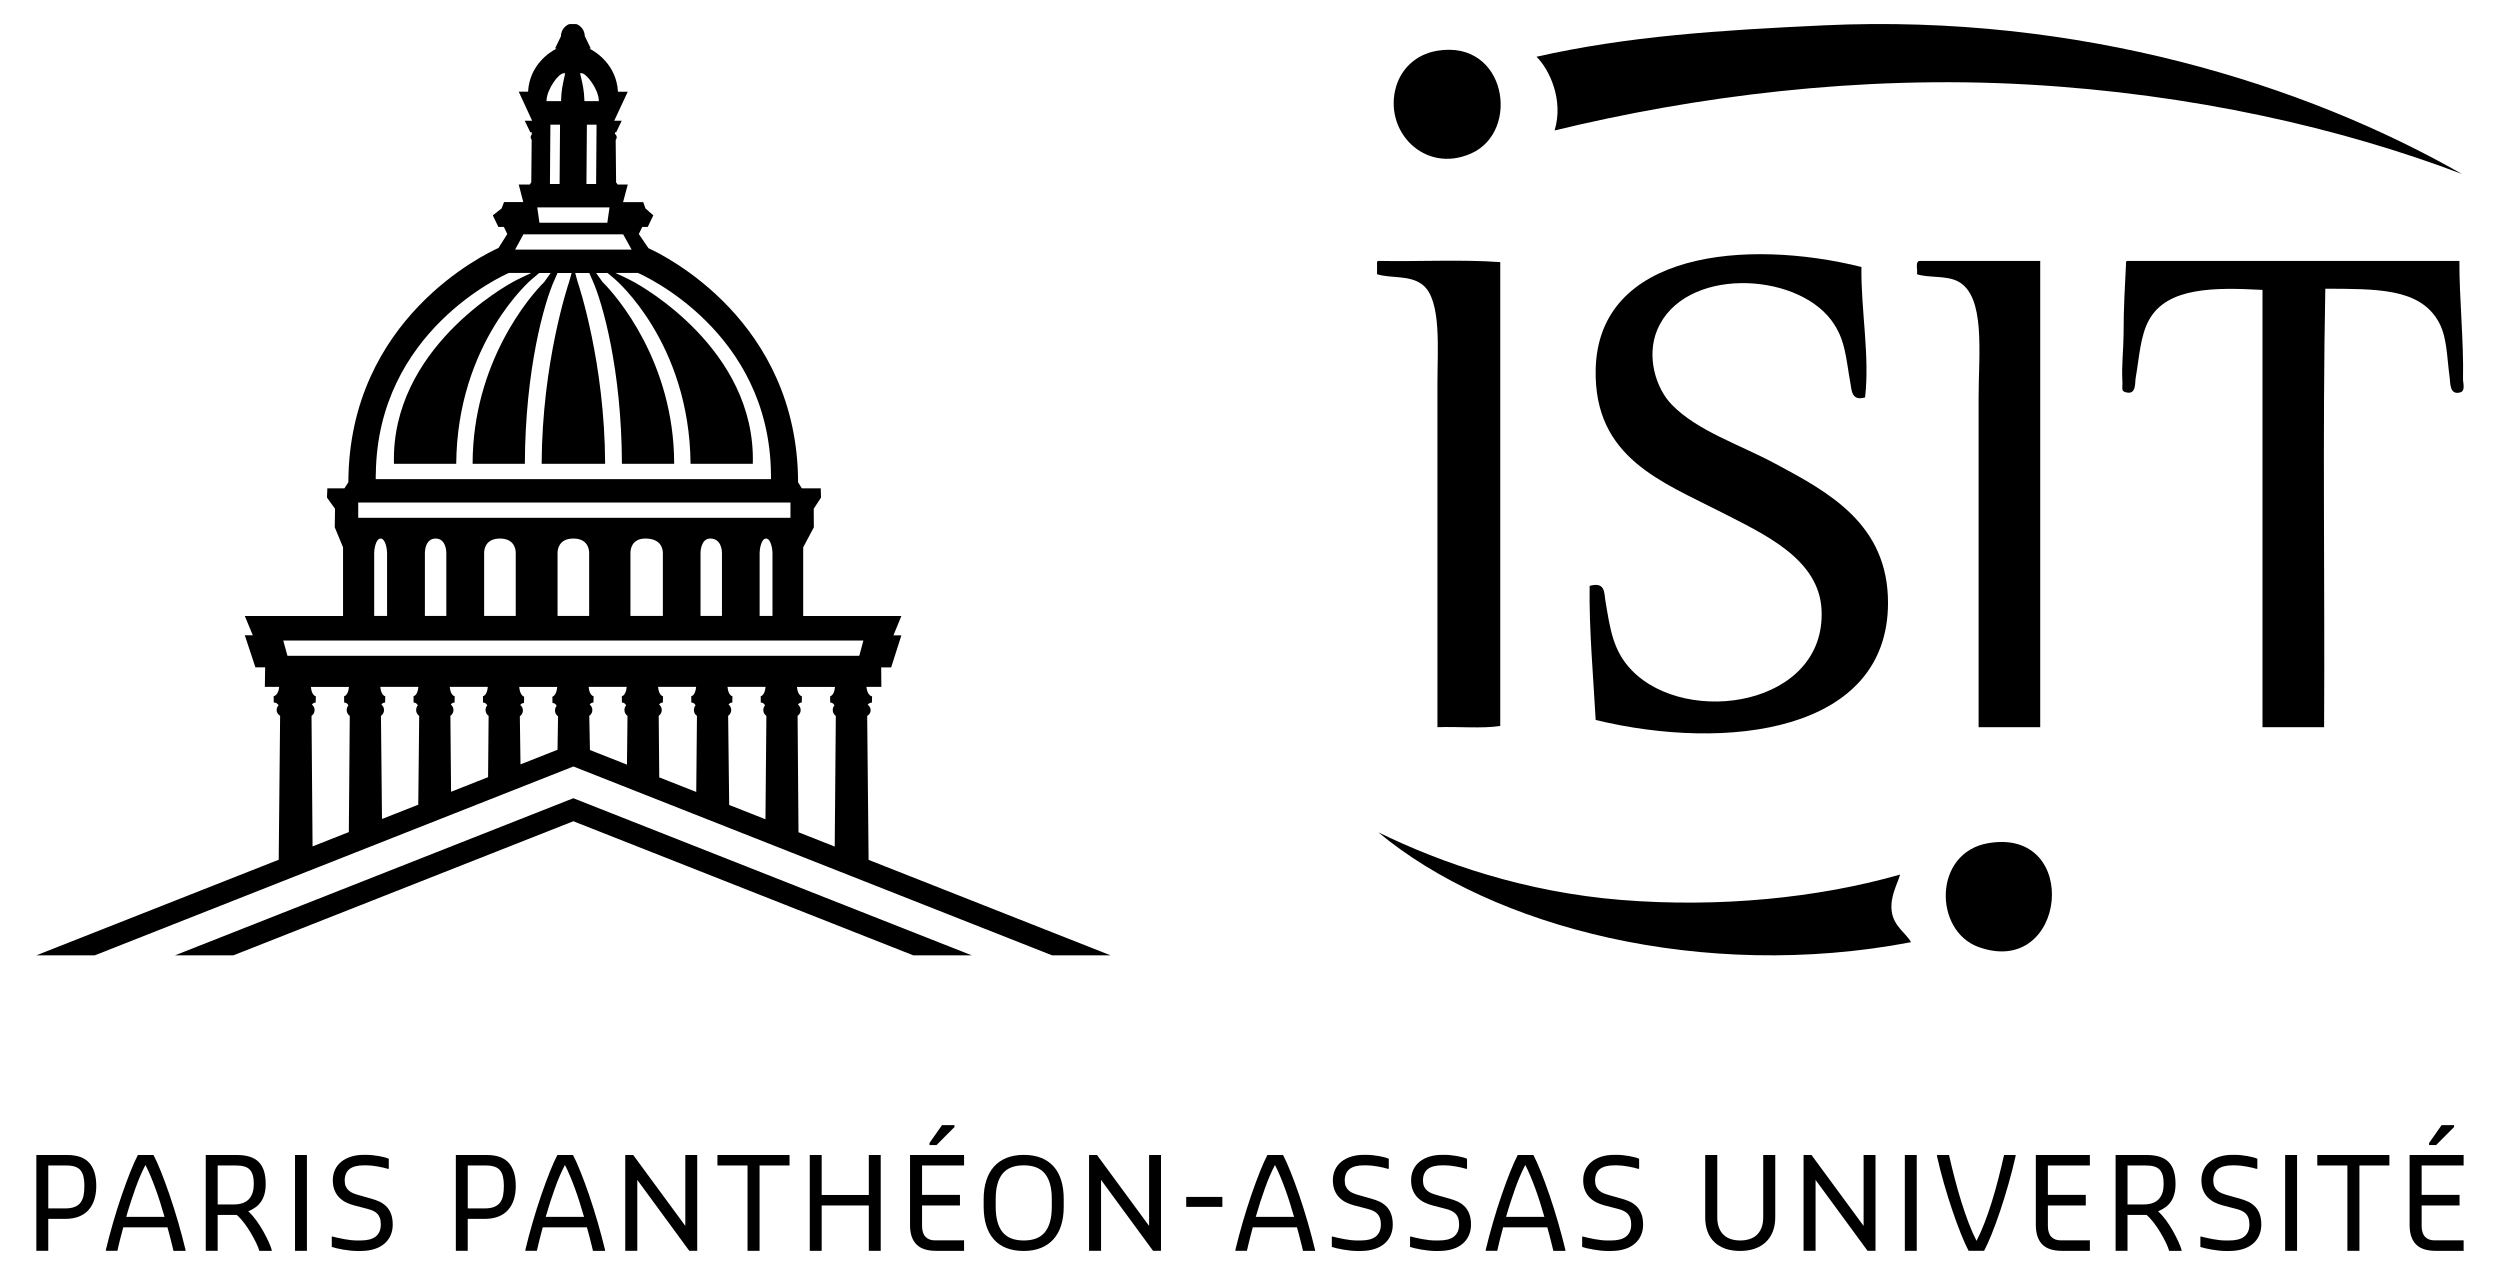 <?xml version="1.0" encoding="UTF-8"?>
<svg id="Calque_1" data-name="Calque 1" xmlns="http://www.w3.org/2000/svg" viewBox="0 0 199.035 101.508">
  <g>
    <path d="M195.995,13.847c-9.607-3.645-21.413-6.371-34.526-7.117-13.55-.771-26.619.968-37.7,3.655.741-2.448-.432-4.879-1.443-5.867,7.224-1.633,14.511-2.111,22.889-2.501,20.349-.947,38.318,4.707,50.779,11.829Z"/>
    <path d="M114.44,4.038c5.479-.9,6.657,6.4,2.693,8.175-3.728,1.669-7.065-1.811-5.963-5.386.387-1.254,1.461-2.492,3.27-2.789Z"/>
    <path d="M148.197,21.253c-.056,3.35.677,7.1.288,10.387-1.078.32-1.069-.592-1.154-1.058-.374-2.04-.381-3.557-1.539-5.097-2.914-3.876-11.739-4.23-13.849.769-.883,2.092-.134,4.638,1.154,5.963,2.035,2.093,5.316,3.131,8.271,4.713,4.23,2.264,8.944,4.798,8.944,11.06,0,10.332-12.845,11.862-23.274,9.329-.191-3.464-.534-7.288-.481-10.675,1.257-.355,1.152.573,1.25,1.154.39,2.317.608,4.027,2.116,5.578,4.393,4.518,15.451,2.813,15.099-4.809-.189-4.083-4.565-6.036-7.982-7.79-4.729-2.428-10.144-4.323-10.002-11.348.19-9.396,12.026-10.449,21.158-8.175Z"/>
    <path d="M109.728,20.772c3.206.064,6.667-.127,9.713.096v36.93c-1.478.222-3.364.034-5.001.096v-27.313c0-2.803.335-6.667-1.154-7.886-1.018-.834-2.588-.51-3.654-.866v-.769c-.008-.137-.016-.272.096-.289Z"/>
    <path d="M152.813,20.772h9.617v37.123h-4.905c0-7.7-0-17.559,0-26.255,0-3.499.572-8.066-1.635-9.233-.943-.499-2.355-.264-3.27-.577.06-.357-.156-.99.192-1.058Z"/>
    <path d="M169.355,20.772h26.447c-.018,2.879.354,6.364.289,9.425-.006.282.233.992-.289,1.058-.783.185-.723-.819-.769-1.154-.246-1.773-.195-3.355-.962-4.616-1.544-2.541-4.856-2.478-8.944-2.5-.225,11.445-.032,23.306-.096,34.911h-4.905V23.08c-3.789-.199-7.593-.241-9.04,2.404-.693,1.266-.768,2.955-1.058,4.616-.063.36.053,1.281-.673,1.154-.552-.096-.343-.29-.385-.962-.071-1.131.096-2.618.096-3.655,0-2.338.119-3.92.192-5.578-.008-.137-.016-.272.096-.289Z"/>
    <path d="M158.295,67.127c7.456-1.272,6.251,10.794-.769,8.271-3.584-1.288-3.635-7.519.769-8.271Z"/>
    <path d="M109.728,66.261c5.093,2.493,11.744,4.772,19.331,5.386,7.8.631,15.69-.15,22.216-2.02-.237.807-.805,1.755-.673,2.885.146,1.259,1.207,1.823,1.539,2.5-16.593,3.165-33.319-1.164-42.412-8.752Z"/>
  </g>
  <g>
    <path d="M2.894,99.583v-7.629h2.467c.394,0,.737.052,1.029.157s.532.263.719.473.326.468.417.774c.092.304.138.658.138,1.058,0,.399-.052.761-.153,1.083-.102.322-.255.599-.458.828-.203.231-.462.407-.775.53-.312.121-.672.183-1.081.183h-1.355v2.543h-.948ZM3.843,96.206h1.355c.306,0,.561-.042.765-.127.205-.085.36-.206.469-.366.109-.16.184-.344.225-.554.041-.21.061-.457.061-.742,0-.286-.023-.53-.071-.733-.047-.203-.124-.371-.229-.504-.105-.132-.251-.23-.439-.294-.187-.065-.42-.097-.698-.097h-1.437v3.418Z"/>
    <path d="M8.43,99.583v-.082c.17-.712.364-1.442.581-2.191.217-.749.444-1.47.683-2.162.237-.692.467-1.314.688-1.866.221-.553.42-.995.596-1.328h1.244c.176.333.375.775.596,1.328.22.552.45,1.174.688,1.866.237.692.465,1.414.683,2.167.217.753.412,1.482.581,2.187v.082h-.958c-.014-.068-.048-.21-.103-.427-.054-.217-.099-.399-.137-.544-.037-.146-.077-.295-.117-.448-.041-.153-.082-.303-.123-.453h-3.518c-.041.149-.081.303-.122.463-.041.159-.082.315-.123.468-.041.152-.078.307-.112.462-.034.156-.071.315-.112.478h-.917ZM11.58,92.748c-.136.258-.271.544-.407.859-.137.316-.267.65-.393,1.002-.125.352-.249.718-.372,1.093-.123.377-.241.768-.357,1.175h3.047c-.115-.4-.233-.788-.351-1.165-.119-.377-.243-.741-.373-1.093-.129-.352-.26-.687-.392-1.002-.132-.315-.267-.606-.403-.869Z"/>
    <path d="M16.382,99.583v-7.629h2.466c.401,0,.746.045,1.035.138.289.091.527.23.713.417.187.187.326.426.419.718.091.292.138.637.138,1.037,0,.298-.033.564-.097.798-.065.235-.157.438-.276.61-.118.173-.263.321-.433.442-.17.122-.364.231-.581.326.217.197.428.434.631.712.205.279.389.567.557.866.166.298.309.578.428.839.118.26.202.476.249.645v.082h-.988c-.041-.163-.124-.375-.25-.636-.126-.26-.275-.537-.449-.829-.173-.292-.357-.561-.55-.809-.194-.247-.375-.443-.546-.586h-1.519v2.859h-.947ZM17.33,95.891h1.275c.292,0,.54-.04.745-.118.203-.078.368-.189.493-.335.126-.146.217-.317.276-.515.057-.196.087-.417.087-.66,0-.285-.027-.52-.082-.707-.055-.187-.138-.336-.25-.448-.111-.112-.257-.193-.437-.244-.18-.051-.404-.076-.668-.076h-1.438v3.103Z"/>
    <path d="M23.488,99.583v-7.629h.947v7.629h-.947Z"/>
    <path d="M26.414,99.278v-.827h.081c.103.027.232.058.388.095.155.036.324.071.504.104.18.034.359.059.536.079.177.02.336.03.479.03h.316c.244,0,.465-.023.662-.07.198-.047.366-.121.505-.224.139-.103.247-.236.322-.399.074-.162.111-.359.111-.593,0-.198-.025-.369-.076-.508-.051-.14-.124-.256-.219-.349-.096-.093-.209-.169-.341-.229-.133-.061-.295-.113-.485-.16l-1.04-.27c-.211-.059-.409-.134-.596-.224-.187-.089-.361-.212-.525-.369-.163-.156-.294-.35-.392-.582-.099-.232-.149-.505-.149-.818,0-.299.056-.572.168-.821.112-.249.277-.463.495-.643.217-.179.479-.316.785-.413.306-.097.645-.145,1.02-.145h.234c.137,0,.289.008.46.026.17.018.339.041.51.071.17.03.324.064.463.102.139.037.247.076.322.117v.797h-.082c-.095-.033-.21-.064-.346-.095-.137-.029-.282-.059-.439-.089-.157-.03-.312-.054-.469-.07-.157-.016-.296-.024-.419-.024h-.234c-.244,0-.461.023-.648.07-.186.047-.345.118-.474.214-.129.097-.228.222-.296.375-.068.152-.102.335-.102.547,0,.187.029.344.087.474.057.13.136.237.235.323.098.086.211.156.336.21.126.052.281.106.464.159l.989.279c.237.066.451.143.642.23.189.086.367.205.53.358.164.153.294.351.393.593.098.243.147.537.147.882,0,.319-.057.608-.173.867-.116.259-.284.482-.505.667-.22.186-.489.327-.804.424-.316.097-.671.145-1.065.145h-.316c-.15,0-.322-.011-.516-.03-.193-.021-.387-.048-.581-.082-.193-.034-.37-.07-.53-.107-.16-.036-.281-.069-.361-.096Z"/>
    <path d="M36.292,99.583v-7.629h2.466c.394,0,.738.052,1.03.157s.532.263.718.473c.187.21.326.468.419.774.091.304.138.658.138,1.058,0,.399-.051.761-.153,1.083-.102.322-.255.599-.46.828-.203.231-.462.407-.774.53-.312.121-.672.183-1.081.183h-1.357v2.543h-.947ZM37.239,96.206h1.357c.305,0,.56-.042.765-.127.203-.085.36-.206.469-.366.109-.16.184-.344.223-.554.041-.21.062-.457.062-.742,0-.286-.024-.53-.071-.733-.048-.203-.124-.371-.229-.504-.106-.132-.251-.23-.439-.294-.187-.065-.42-.097-.698-.097h-1.438v3.418Z"/>
    <path d="M41.827,99.583v-.082c.17-.712.364-1.442.581-2.191.217-.749.446-1.47.683-2.162.238-.692.468-1.314.689-1.866.22-.553.419-.995.596-1.328h1.243c.177.333.375.775.596,1.328.221.552.45,1.174.689,1.866.237.692.465,1.414.683,2.167.218.753.411,1.482.581,2.187v.082h-.959c-.014-.068-.048-.21-.102-.427-.055-.217-.101-.399-.138-.544-.037-.146-.076-.295-.117-.448-.041-.153-.082-.303-.123-.453h-3.516c-.041.149-.082.303-.123.463-.041.159-.082.315-.122.468-.041.152-.078.307-.112.462-.034.156-.071.315-.112.478h-.918ZM44.977,92.748c-.136.258-.272.544-.408.859-.136.316-.267.65-.392,1.002-.126.352-.25.718-.373,1.093-.122.377-.241.768-.357,1.175h3.049c-.116-.4-.233-.788-.352-1.165-.119-.377-.243-.741-.372-1.093-.13-.352-.26-.687-.393-1.002-.132-.315-.267-.606-.402-.869Z"/>
    <path d="M49.779,99.583v-7.629h.633l4.149,5.645v-5.645h.947v7.629h-.631l-4.139-5.645v5.645h-.959Z"/>
    <path d="M59.514,99.583v-6.795h-2.395v-.834h5.739v.834h-2.386v6.795h-.959Z"/>
    <path d="M64.469,99.583v-7.629h.948v3.183h3.752v-3.183h.948v7.629h-.948v-3.611h-3.752v3.611h-.948Z"/>
    <path d="M72.452,97.518v-5.563h4.302v.834h-3.345v2.34h3.018v.844h-3.018v1.628c0,.197.023.368.071.513.048.146.116.265.205.356.088.092.195.162.32.209.126.048.27.071.434.071h2.314v.834h-2.234c-.339,0-.639-.041-.897-.122-.258-.081-.474-.207-.647-.376-.174-.169-.305-.385-.393-.646-.089-.26-.132-.567-.132-.921ZM74.001,91.161v-.163l.999-1.424h.989v.153l-1.428,1.434h-.56Z"/>
    <path d="M78.313,96.078v-.618c0-.546.07-1.037.209-1.474.139-.435.343-.805.612-1.108.269-.302.603-.533,1.005-.694.401-.159.856-.239,1.366-.239.516,0,.972.077,1.366.23.394.153.727.379.999.679.273.3.476.667.612,1.104.137.436.205.937.205,1.503v.618c0,.546-.068,1.037-.205,1.474-.136.435-.339.805-.612,1.109-.271.302-.606.533-1.003.693s-.851.24-1.361.24c-.517,0-.974-.077-1.372-.23-.398-.153-.73-.379-.999-.679-.269-.3-.472-.667-.612-1.104-.139-.436-.209-.937-.209-1.503ZM79.272,96.077c0,.463.047.865.143,1.202.095.338.234.616.417.834.184.219.415.382.694.488.278.105.605.159.979.159.373,0,.699-.054.979-.159.278-.106.51-.268.693-.488.182-.218.322-.496.417-.834.095-.337.143-.739.143-1.202v-.616c0-.463-.048-.865-.143-1.202-.096-.338-.235-.616-.417-.836-.184-.218-.415-.38-.693-.487-.279-.106-.606-.159-.979-.159-.374,0-.701.053-.979.159-.278.106-.51.268-.694.487-.184.219-.323.497-.417.836-.096.337-.143.739-.143,1.202v.616Z"/>
    <path d="M86.704,99.583v-7.629h.631l4.149,5.645v-5.645h.948v7.629h-.633l-4.139-5.645v5.645h-.958Z"/>
    <path d="M94.44,96.084v-.793h2.876v.793h-2.876Z"/>
    <path d="M98.356,99.583v-.082c.17-.712.364-1.442.581-2.191.218-.749.446-1.47.683-2.162.238-.692.468-1.314.689-1.866.22-.553.419-.995.596-1.328h1.243c.177.333.375.775.596,1.328.221.552.45,1.174.689,1.866.237.692.465,1.414.683,2.167.217.753.41,1.482.581,2.187v.082h-.959c-.014-.068-.048-.21-.102-.427-.055-.217-.101-.399-.138-.544-.037-.146-.076-.295-.117-.448-.041-.153-.082-.303-.123-.453h-3.516c-.041.149-.082.303-.123.463-.041.159-.082.315-.122.468-.041.152-.078.307-.112.462-.034.156-.071.315-.112.478h-.918ZM101.506,92.748c-.136.258-.273.544-.408.859-.136.316-.267.65-.392,1.002-.126.352-.25.718-.373,1.093-.122.377-.241.768-.357,1.175h3.049c-.116-.4-.233-.788-.352-1.165-.119-.377-.243-.741-.372-1.093-.13-.352-.26-.687-.393-1.002-.132-.315-.267-.606-.402-.869Z"/>
    <path d="M106.032,99.278v-.827h.082c.102.027.23.058.387.095.157.036.325.071.505.104.18.034.358.059.534.079.177.02.337.03.479.03h.316c.244,0,.465-.023.663-.07.196-.047.365-.121.504-.224.139-.103.247-.236.322-.399.075-.162.112-.359.112-.593,0-.198-.026-.369-.076-.508-.051-.14-.125-.256-.22-.349s-.209-.169-.341-.229c-.132-.061-.293-.113-.484-.16l-1.04-.27c-.211-.059-.409-.134-.596-.224-.187-.089-.363-.212-.525-.369-.164-.156-.295-.35-.393-.582-.098-.232-.147-.505-.147-.818,0-.299.056-.572.168-.821.112-.249.276-.463.494-.643.217-.179.479-.316.786-.413.305-.097.645-.145,1.018-.145h.235c.136,0,.289.008.458.026.17.018.34.041.51.071s.325.064.464.102c.139.037.246.076.32.117v.797h-.081c-.096-.033-.212-.064-.347-.095-.136-.029-.282-.059-.439-.089-.156-.03-.312-.054-.469-.07-.155-.016-.295-.024-.417-.024h-.235c-.244,0-.46.023-.647.07s-.345.118-.474.214c-.13.097-.228.222-.296.375-.068.152-.102.335-.102.547,0,.187.028.344.087.474.057.13.136.237.234.323.098.086.211.156.337.21.125.052.281.106.463.159l.989.279c.237.066.453.143.642.23.191.086.367.205.531.358.163.153.294.351.392.593.098.243.149.537.149.882,0,.319-.059.608-.174.867-.115.259-.283.482-.504.667s-.49.327-.806.424c-.316.097-.671.145-1.065.145h-.316c-.15,0-.322-.011-.514-.03-.194-.021-.387-.048-.581-.082-.194-.034-.371-.07-.53-.107-.16-.036-.281-.069-.363-.096Z"/>
    <path d="M112.261,99.278v-.827h.082c.102.027.23.058.387.095.157.036.325.071.505.104.18.034.358.059.534.079.176.02.337.03.479.03h.316c.244,0,.465-.023.663-.07.196-.047.365-.121.504-.224.139-.103.247-.236.322-.399.075-.162.112-.359.112-.593,0-.198-.026-.369-.076-.508-.051-.14-.125-.256-.22-.349-.095-.093-.209-.169-.341-.229-.132-.061-.294-.113-.484-.16l-1.04-.27c-.211-.059-.409-.134-.596-.224-.187-.089-.363-.212-.525-.369-.164-.156-.295-.35-.393-.582-.098-.232-.147-.505-.147-.818,0-.299.056-.572.168-.821.112-.249.276-.463.493-.643.217-.179.479-.316.786-.413.305-.097.645-.145,1.019-.145h.235c.136,0,.289.008.458.026.17.018.34.041.51.071.17.03.325.064.464.102.139.037.246.076.32.117v.797h-.081c-.096-.033-.212-.064-.347-.095-.136-.029-.282-.059-.439-.089-.155-.03-.312-.054-.469-.07-.156-.016-.295-.024-.417-.024h-.235c-.244,0-.46.023-.647.07s-.345.118-.474.214c-.13.097-.228.222-.296.375-.068.152-.102.335-.102.547,0,.187.028.344.087.474.057.13.136.237.234.323.098.086.211.156.337.21.125.052.281.106.463.159l.989.279c.237.066.453.143.642.23.191.086.367.205.531.358.163.153.294.351.392.593.098.243.149.537.149.882,0,.319-.058.608-.174.867-.115.259-.283.482-.504.667-.221.186-.49.327-.806.424-.316.097-.671.145-1.065.145h-.316c-.15,0-.322-.011-.514-.03-.194-.021-.387-.048-.581-.082-.194-.034-.371-.07-.53-.107-.16-.036-.281-.069-.363-.096Z"/>
    <path d="M118.286,99.583v-.082c.17-.712.364-1.442.581-2.191.217-.749.444-1.47.683-2.162.237-.692.467-1.314.688-1.866.221-.553.42-.995.596-1.328h1.244c.177.333.375.775.596,1.328.22.552.45,1.174.688,1.866s.465,1.414.683,2.167c.218.753.412,1.482.581,2.187v.082h-.958c-.014-.068-.048-.21-.103-.427-.054-.217-.099-.399-.137-.544-.038-.146-.077-.295-.117-.448-.041-.153-.082-.303-.123-.453h-3.518c-.041.149-.081.303-.122.463-.041.159-.082.315-.123.468-.041.152-.078.307-.112.462-.034.156-.071.315-.112.478h-.917ZM121.435,92.748c-.136.258-.271.544-.407.859-.137.316-.267.65-.393,1.002-.125.352-.249.718-.372,1.093-.123.377-.241.768-.357,1.175h3.047c-.115-.4-.233-.788-.351-1.165-.119-.377-.243-.741-.373-1.093-.129-.352-.26-.687-.392-1.002-.132-.315-.267-.606-.403-.869Z"/>
    <path d="M125.962,99.278v-.827h.082c.102.027.23.058.387.095.157.036.325.071.505.104.18.034.358.059.534.079s.337.03.479.03h.316c.244,0,.466-.023.663-.07.196-.047.365-.121.504-.224.139-.103.247-.236.322-.399.075-.162.112-.359.112-.593,0-.198-.026-.369-.076-.508-.051-.14-.125-.256-.22-.349s-.209-.169-.341-.229c-.132-.061-.294-.113-.484-.16l-1.04-.27c-.21-.059-.409-.134-.596-.224-.187-.089-.363-.212-.525-.369-.164-.156-.295-.35-.393-.582-.098-.232-.147-.505-.147-.818,0-.299.056-.572.168-.821.112-.249.276-.463.493-.643.218-.179.479-.316.786-.413.305-.097.646-.145,1.019-.145h.235c.136,0,.289.008.458.026.17.018.34.041.51.071s.325.064.464.102c.139.037.246.076.32.117v.797h-.081c-.096-.033-.212-.064-.347-.095-.136-.029-.282-.059-.439-.089-.156-.03-.312-.054-.469-.07-.156-.016-.295-.024-.417-.024h-.235c-.244,0-.46.023-.647.07s-.345.118-.474.214c-.13.097-.228.222-.296.375-.068.152-.102.335-.102.547,0,.187.028.344.087.474.057.13.136.237.234.323s.211.156.337.21c.125.052.281.106.463.159l.989.279c.237.066.453.143.642.23.191.086.367.205.531.358.163.153.293.351.392.593.098.243.149.537.149.882,0,.319-.058.608-.174.867-.115.259-.283.482-.504.667s-.49.327-.806.424c-.316.097-.671.145-1.065.145h-.316c-.15,0-.322-.011-.514-.03-.194-.021-.387-.048-.581-.082-.194-.034-.371-.07-.53-.107-.16-.036-.281-.069-.363-.096Z"/>
    <path d="M135.759,96.912v-4.958h.959v4.952c0,.322.046.603.138.841.091.238.219.431.382.579.163.148.354.257.575.327.221.071.464.106.729.106.266,0,.51-.035.734-.106.225-.07.417-.179.581-.327.163-.148.29-.34.382-.574.091-.235.138-.517.138-.846v-4.952h.958v4.958c0,.431-.067.812-.199,1.145s-.322.613-.566.841-.539.401-.882.519c-.343.117-.725.176-1.147.176-.435,0-.823-.059-1.167-.176-.343-.118-.635-.29-.877-.519-.241-.229-.424-.509-.55-.841-.126-.333-.189-.714-.189-1.145Z"/>
    <path d="M143.589,99.583v-7.629h.631l4.149,5.645v-5.645h.948v7.629h-.633l-4.139-5.645v5.645h-.958Z"/>
    <path d="M151.652,99.583v-7.629h.948v7.629h-.948Z"/>
    <path d="M160.471,91.954v.082c-.157.705-.342,1.434-.556,2.187-.214.753-.437,1.475-.668,2.167-.232.692-.46,1.314-.683,1.866-.225.553-.426.995-.602,1.328h-1.234c-.177-.333-.376-.776-.601-1.333-.225-.555-.454-1.18-.688-1.872-.235-.692-.46-1.412-.674-2.161-.214-.75-.399-1.477-.555-2.182v-.082h.959c.143.637.296,1.268.458,1.891.163.624.338,1.236.525,1.837.187.6.382,1.166.586,1.699.205.532.412,1.001.622,1.409.211-.407.42-.876.627-1.409.207-.533.405-1.1.592-1.705.187-.603.36-1.217.519-1.84.16-.624.311-1.252.454-1.882h.918Z"/>
    <path d="M162.081,97.518v-5.563h4.302v.834h-3.343v2.34h3.017v.844h-3.017v1.628c0,.197.023.368.071.513.047.146.115.265.203.356.088.092.195.162.322.209.125.048.27.071.433.071h2.314v.834h-2.232c-.34,0-.639-.041-.897-.122-.258-.081-.475-.207-.648-.376-.173-.169-.304-.385-.392-.646-.089-.26-.133-.567-.133-.921Z"/>
    <path d="M168.432,99.583v-7.629h2.467c.401,0,.746.045,1.035.138.289.091.526.23.713.417.187.187.326.426.417.718.092.292.138.637.138,1.037,0,.298-.033.564-.097.798-.064.235-.157.438-.275.61-.119.173-.263.321-.434.442-.17.122-.364.231-.581.326.218.197.429.434.633.712.203.279.389.567.555.866.166.298.309.578.428.839.119.26.202.476.25.645v.082h-.989c-.041-.163-.124-.375-.249-.636-.126-.26-.276-.537-.449-.829-.173-.292-.357-.561-.551-.809-.193-.247-.375-.443-.545-.586h-1.519v2.859h-.948ZM169.381,95.891h1.275c.291,0,.54-.04.744-.118.203-.078.368-.189.495-.335.125-.146.218-.317.275-.515.059-.196.087-.417.087-.66,0-.285-.027-.52-.081-.707-.055-.187-.138-.336-.25-.448-.112-.112-.258-.193-.439-.244-.18-.051-.402-.076-.668-.076h-1.437v3.103Z"/>
    <path d="M175.181,99.278v-.827h.082c.102.027.23.058.387.095.157.036.325.071.505.104.18.034.358.059.534.079.176.02.337.03.479.03h.316c.244,0,.465-.023.663-.07.196-.047.365-.121.504-.224.139-.103.247-.236.322-.399.075-.162.112-.359.112-.593,0-.198-.026-.369-.076-.508-.051-.14-.125-.256-.22-.349-.095-.093-.209-.169-.341-.229-.132-.061-.293-.113-.484-.16l-1.04-.27c-.211-.059-.409-.134-.596-.224-.187-.089-.362-.212-.525-.369-.164-.156-.295-.35-.393-.582-.098-.232-.147-.505-.147-.818,0-.299.056-.572.168-.821.112-.249.276-.463.493-.643.217-.179.479-.316.786-.413.305-.097.645-.145,1.018-.145h.235c.136,0,.289.008.458.026.17.018.34.041.51.071.17.03.325.064.464.102.139.037.246.076.32.117v.797h-.081c-.096-.033-.212-.064-.347-.095-.136-.029-.282-.059-.439-.089-.155-.03-.312-.054-.469-.07-.156-.016-.295-.024-.417-.024h-.235c-.244,0-.46.023-.647.07s-.345.118-.474.214c-.13.097-.228.222-.296.375-.068.152-.102.335-.102.547,0,.187.028.344.087.474.057.13.136.237.234.323s.211.156.337.21c.125.052.281.106.463.159l.989.279c.237.066.452.143.642.23.191.086.367.205.531.358.163.153.294.351.392.593.098.243.149.537.149.882,0,.319-.058.608-.174.867-.115.259-.283.482-.504.667-.221.186-.49.327-.806.424-.316.097-.671.145-1.065.145h-.316c-.15,0-.322-.011-.514-.03-.194-.021-.387-.048-.581-.082-.194-.034-.371-.07-.53-.107-.16-.036-.281-.069-.363-.096Z"/>
    <path d="M181.93,99.583v-7.629h.948v7.629h-.948Z"/>
    <path d="M186.885,99.583v-6.795h-2.396v-.834h5.74v.834h-2.386v6.795h-.958Z"/>
    <path d="M191.838,97.518v-5.563h4.302v.834h-3.343v2.34h3.017v.844h-3.017v1.628c0,.197.023.368.071.513.047.146.115.265.203.356.088.092.195.162.322.209.125.048.27.071.433.071h2.314v.834h-2.232c-.34,0-.639-.041-.897-.122-.258-.081-.475-.207-.648-.376-.173-.169-.304-.385-.392-.646-.089-.26-.133-.567-.133-.921ZM193.388,91.161v-.163l1-1.424h.988v.153l-1.427,1.434h-.561Z"/>
  </g>
  <g>
    <polygon points="13.926 76.06 18.574 76.06 45.646 65.383 72.715 76.06 77.367 76.06 45.646 63.55 13.926 76.06"/>
    <path d="M69.153,68.462l-.113-11.462c.163-.092.276-.26.276-.461,0-.186-.098-.339-.239-.435.07-.085.174-.163.339-.163l.014-.503c-.018,0-.379-.048-.449-.753h1.188l-.014-1.553h.794l.814-2.546-.631-.007.631-1.537h-7.817v-5.467l.848-1.595-.009-1.478.579-.886-.019-.738h-1.509l-.296-.481c-.04-12.868-10.661-18.068-11.912-18.636l-.77-1.128.273-.565h.439l.444-.923-.627-.552-.178-.503h-1.602l.371-1.396h-.805l-.123-.175-.033-3.376c.049-.058.082-.131.082-.212,0-.112-.057-.207-.141-.269l.002-.126h.094l.443-.922h-.597l1.079-2.313h-.781c-.122-2.145-1.739-3.154-2.24-3.415v-.029h.075l-.478-.989c-.015-.675-.591-.923-.618-.935l-.094-.018h-.468l-.095.018c-.027.011-.618.264-.621.956l-.467.967h.085v.031c-.506.264-2.114,1.273-2.236,3.413h-.742l1.067,2.313h-.591l.447.922h.121l-.009.168c-.051.06-.085.136-.085.221,0,.081.032.152.08.211l-.032,3.377-.12.181h-.878l.361,1.396h-1.533l-.19.503-.704.552.445.923h.439l.269.565-.699,1.11c-1.042.466-11.909,5.634-11.952,18.648l-.313.487h-1.361l-.029.738.641.892-.023,1.471.661,1.595v5.467h-7.822l.637,1.537h-.637l.845,2.554h.775l-.024,1.553h1.143c-.072.695-.429.741-.44.741l.007.503c.207,0,.319.117.383.223-.095.096-.154.228-.154.375,0,.2.115.368.277.46l-.112,11.461-19.293,7.61h4.651l38.102-15.033,38.106,15.033h4.656l-19.256-7.598ZM46.304,5.829c.381.006,1.317,1.242,1.368,2.122l.005.101h-1.15l-.003-.093c-.014-.715-.147-1.288-.254-1.747-.022-.095-.044-.183-.061-.267l-.025-.117.12.001ZM47.494,9.924v.097l-.035,4.63h-.769v-.097l.034-4.63h.77ZM43.515,7.951c.049-.852.937-2.117,1.365-2.117h.118l-.025.116c-.016.081-.036.167-.057.259-.103.461-.233,1.035-.245,1.749l-.003.095h-1.158l.005-.101ZM44.586,9.924v.097l-.034,4.63h-.768v-.097l.034-4.63h.769ZM48.526,16.512l-.174,1.219h-5.406l-.174-1.219h5.754ZM41.671,18.654h7.94l.676,1.219h-9.277l.66-1.219ZM29.921,37.731c.127-11.348,10.174-15.821,10.6-16.004h1.786s-1.154.533-1.518.746c-.363.213-9.682,5.277-9.424,14.452h4.957c.079-9.636,5.955-14.644,6.015-14.694l.589-.497h.916l-.518.726c-1.094,1.064-5.696,6.383-5.696,14.465h4.159c.026-7.516,1.547-12.847,2.35-14.621l.25-.569h1.121l-.189.684c-.09.265-2.162,6.439-2.195,14.507h5.054c-.032-8.067-2.105-14.242-2.195-14.507l-.189-.684h1.121l.25.569c.803,1.775,2.324,7.106,2.35,14.621h4.159c0-8.082-4.602-13.401-5.696-14.465l-.518-.726h.915l.589.497c.06.05,5.936,5.058,6.015,14.694h4.957c.258-9.175-9.06-14.239-9.424-14.452-.363-.213-1.518-.746-1.518-.746h1.787c.426.183,10.473,4.656,10.6,16.004l.005.414h-31.472l.005-.414ZM28.52,40.007h34.412v1.218H28.52v-1.218ZM61.5,43.991v5.045h-1.023v-5.045c0-.246.124-1.115.512-1.115.379,0,.509.83.511,1.115ZM57.478,43.991v5.044h-1.706v-5.042c.002-.046.02-1.118.779-1.118.888,0,.926,1.004.928,1.116ZM52.773,43.991v5.044h-2.581v-5.041c.005-.262.103-1.119,1.194-1.119,1.266,0,1.38.858,1.387,1.116ZM46.905,43.991v5.045h-2.516v-5.041c.005-.263.11-1.119,1.258-1.119,1.148,0,1.253.857,1.258,1.115ZM41.06,43.993v5.043h-2.516v-5.041c.005-.263.11-1.119,1.258-1.119,1.147,0,1.252.853,1.258,1.117ZM35.533,43.992v5.044h-1.706v-5.042c.002-.114.036-1.118.854-1.118.813,0,.851.995.852,1.116ZM30.816,43.992v5.044h-1.025v-5.045c0-.246.124-1.115.512-1.115.381,0,.511.83.512,1.116ZM27.771,66.246l-2.887,1.139-.082-10.396c.143-.092.244-.26.244-.46,0-.185-.087-.339-.212-.435.061-.085.154-.162.299-.162l.012-.503c-.016,0-.331-.046-.394-.742h3.03c-.064.695-.378.742-.387.742l.006.503c.182,0,.28.117.337.223-.083.097-.136.228-.136.375,0,.201.101.37.245.462l-.074,9.256ZM33.299,64.064l-2.887,1.139-.082-8.215c.143-.092.244-.26.244-.46,0-.185-.087-.339-.212-.435.061-.085.154-.162.299-.162l.012-.503c-.016,0-.331-.046-.394-.742h3.03c-.064.695-.378.742-.387.742l.006.503c.182,0,.28.117.337.223-.083.097-.136.228-.136.375,0,.201.101.37.245.462l-.074,7.074ZM38.858,61.872l-2.947,1.165-.053-6.049c.143-.092.244-.26.244-.46,0-.185-.087-.339-.212-.435.062-.085.155-.162.299-.162l.013-.503c-.017,0-.331-.046-.395-.742h3.03c-.063.695-.377.742-.387.742l.006.503c.181,0,.279.117.336.223-.082.097-.136.228-.136.375,0,.201.102.37.245.462l-.043,4.883ZM44.386,59.691l-2.947,1.164-.053-3.83c.143-.092.244-.26.244-.46,0-.185-.087-.339-.212-.435.062-.085.154-.162.299-.162l.013-.503c-.017,0-.331-.083-.395-.778h3.03c-.063.695-.377.778-.387.778l.006.503c.181,0,.279.117.336.222-.083.097-.136.228-.136.375,0,.201.102.37.245.462l-.043,2.664ZM49.915,60.876l-2.947-1.163-.053-2.725c.143-.092.244-.26.244-.46,0-.185-.087-.339-.212-.435.061-.085.154-.162.299-.162l.013-.503c-.017,0-.331-.046-.395-.742h3.03c-.063.695-.377.742-.387.742l.006.503c.181,0,.28.117.336.223-.082.097-.136.228-.136.375,0,.201.102.37.245.462l-.043,3.887ZM55.429,63.051l-2.943-1.161-.044-4.902c.143-.092.244-.26.244-.46,0-.185-.087-.339-.212-.435.061-.085.154-.162.298-.162l.013-.503c-.017,0-.331-.046-.394-.742h3.03c-.063.695-.377.742-.387.742l.006.503c.182,0,.281.117.337.223-.083.097-.135.228-.135.375,0,.201.101.37.245.462l-.057,6.061ZM60.94,65.225l-2.887-1.139-.082-7.098c.143-.092.244-.26.244-.46,0-.185-.087-.339-.212-.435.062-.085.154-.162.299-.162l.012-.503c-.016,0-.331-.046-.394-.742h3.03c-.064.695-.378.742-.387.742l.006.503c.182,0,.28.117.337.223-.083.097-.136.228-.136.375,0,.201.101.37.245.462l-.074,8.235ZM66.456,67.4l-2.884-1.141-.072-9.27c.143-.092.244-.26.244-.46,0-.185-.087-.339-.212-.435.061-.085.154-.162.298-.162l.013-.503c-.016,0-.33-.046-.394-.742h3.03c-.063.695-.377.742-.388.742l.006.503c.182,0,.28.117.337.223-.084.097-.136.228-.136.375,0,.201.101.37.245.462l-.087,10.41ZM68.411,52.213H22.885l-.333-1.218h46.186l-.328,1.218Z"/>
  </g>
</svg>